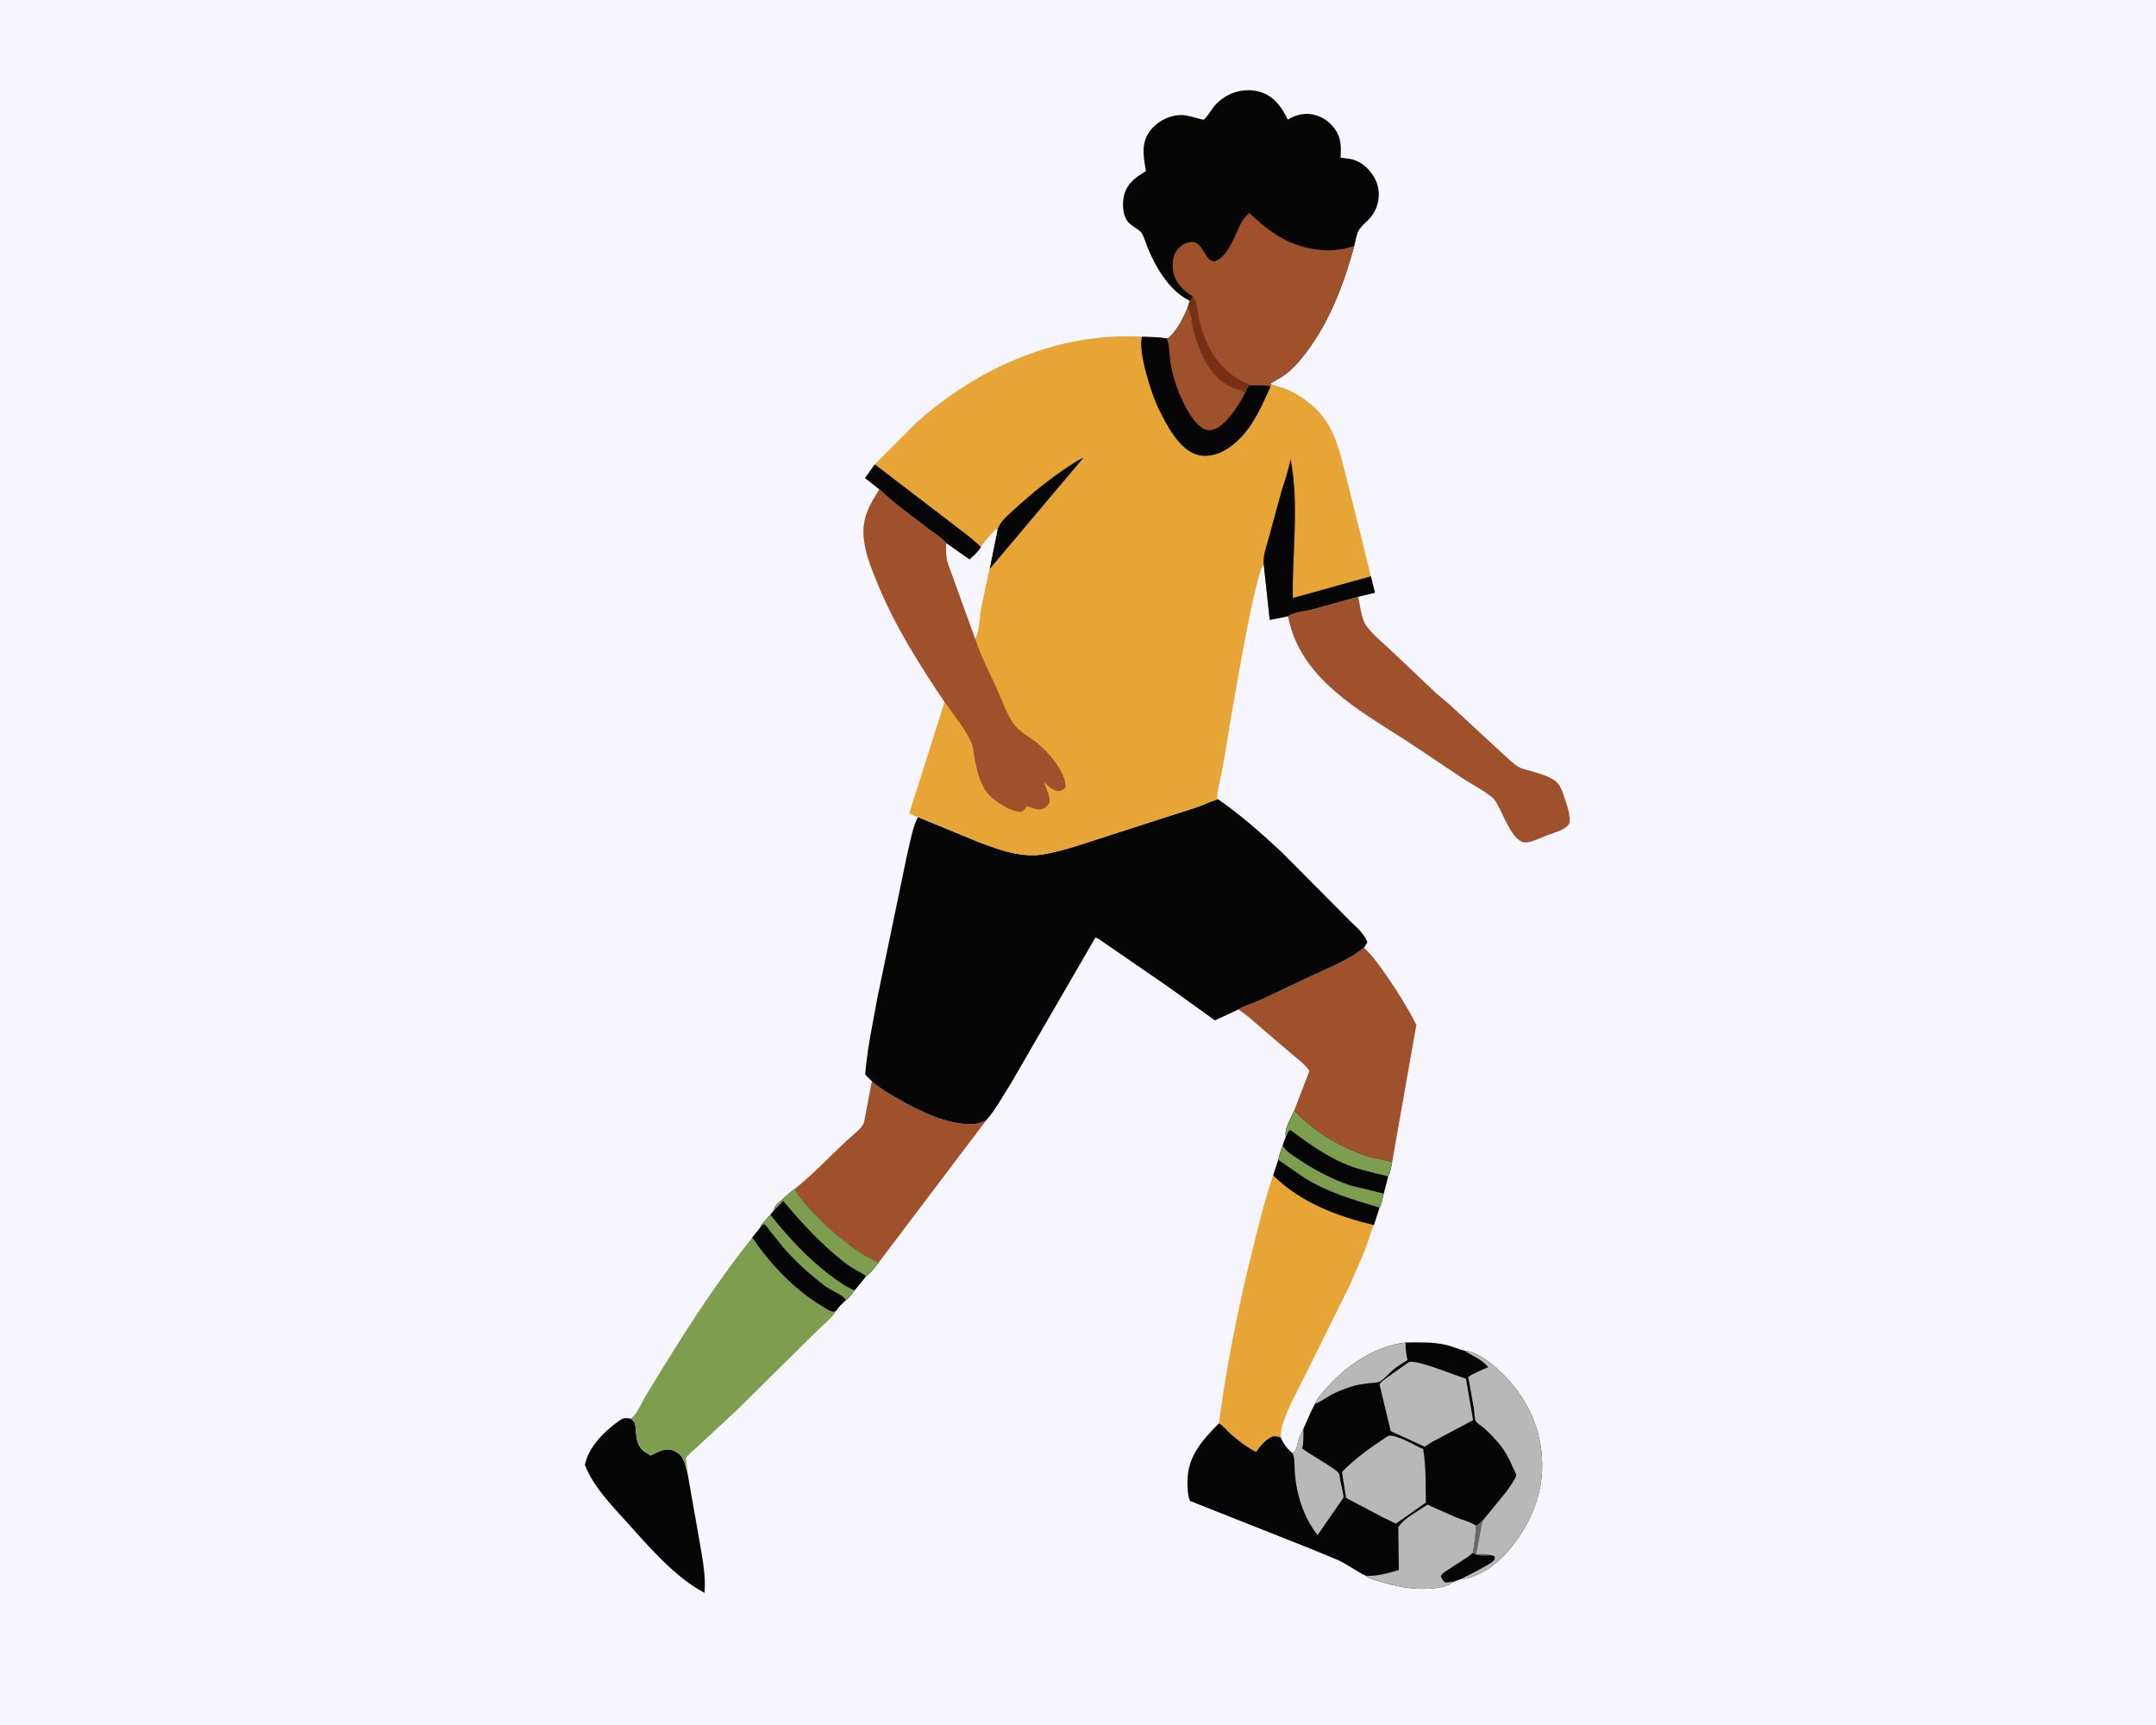 <svg version="1.1" xmlns="http://www.w3.org/2000/svg" style="display: block;" viewBox="0 0 2048 1638" width="1280" height="1024">
<path transform="translate(0,0)" fill="rgb(247,245,253)" d="M -0 -0 L 2048 0 L 2048 1638 L -0 1638 L -0 -0 z"/>
<path transform="translate(0,0)" fill="rgb(5,5,5)" d="M 653.006 1398.61 L 664.326 1462.81 C 667.058 1479.67 670.623 1495.48 669.268 1512.67 C 641.663 1498.26 617.036 1469.6 596.388 1446.63 C 581.793 1430.4 563.345 1411.74 555.555 1391.06 C 559.32 1373.94 573.627 1359.68 587.443 1349.71 C 591.908 1346.48 593.599 1346.3 598.956 1347.13 C 601.934 1349.33 602.918 1350.07 603.5 1353.93 C 604.887 1363.12 603.584 1371.86 611.852 1378.33 L 618.047 1382.2 C 625.448 1378.94 631.205 1374.41 639.633 1377.5 C 641.308 1378.11 642.562 1379.11 643.994 1380.12 L 645.07 1380.84 C 650.005 1384.41 651.126 1393.05 653.006 1398.61 z"/>
<path transform="translate(0,0)" fill="rgb(159,81,43)" d="M 828.211 1026.79 C 835.589 1033.38 844.166 1038.32 852.711 1043.25 C 873.218 1055.08 901.662 1069.24 926 1067.29 C 929.777 1066.99 933.225 1065.49 936.675 1064.03 L 834.43 1199.28 C 811.267 1188 790.381 1170.49 772.796 1151.83 C 766.176 1144.81 759.407 1137.73 754.728 1129.22 C 772.175 1115.28 788.315 1098.13 804.642 1082.83 C 808.603 1079.12 819.714 1070.88 820.715 1065.79 L 828.211 1026.79 z"/>
<path transform="translate(0,0)" fill="rgb(159,81,43)" d="M 1223.15 585.204 C 1229.52 581.097 1240.62 580.248 1248 578.323 L 1290.16 566.583 C 1291.87 574.52 1293.14 587.48 1297.79 594.008 C 1303.82 602.466 1313.24 609.945 1320.83 617.122 L 1364.5 658.51 L 1377.02 669.043 L 1427.4 715.609 C 1432.16 719.744 1437.35 725.302 1442.74 728.404 C 1445.69 730.104 1449.93 730.917 1453.21 731.903 C 1461.38 734.358 1474.46 737.427 1479.91 744 C 1483.23 747.992 1484.85 753.838 1486.48 758.684 C 1489.05 766.307 1491.66 773.366 1490.91 781.5 C 1487.16 788.3 1477 790.275 1470.15 792.957 C 1464.86 795.029 1459.51 797.615 1454.06 799.188 C 1450.31 800.273 1447.05 800.364 1443.68 798.23 C 1434.99 792.734 1428.63 775.187 1423.61 766.186 C 1421.86 763.063 1420.32 759.505 1417.5 757.226 C 1408.82 750.22 1398.29 744.854 1388.93 738.767 L 1336.07 703.403 C 1290.84 674.475 1236.01 644.62 1223.99 587.325 C 1223.71 585.991 1223.86 586.505 1223.15 585.204 z"/>
<path transform="translate(0,0)" fill="rgb(230,165,52)" d="M 1214.29 1101.31 L 1238.98 1118.32 C 1261.84 1132.47 1285 1139.16 1310.51 1146.62 L 1305.07 1163.34 C 1301.65 1170.92 1299.72 1178.85 1296.81 1186.6 L 1282.56 1219.67 L 1240.25 1305.18 C 1232.97 1319.69 1224.54 1334.57 1219.26 1349.94 C 1217.5 1355.08 1216.4 1359.65 1216.73 1365.15 C 1214.39 1364.03 1212.03 1364.03 1209.5 1363.86 C 1201.73 1367.18 1198 1372.22 1193.12 1378.85 C 1184.01 1374.1 1175.74 1367.74 1168.08 1360.9 C 1165.11 1358.26 1162.52 1354.56 1159.15 1352.47 L 1157.87 1351.72 C 1164.92 1297.4 1175.73 1243.64 1188.93 1190.5 C 1195.08 1165.71 1201.09 1140.37 1209.37 1116.17 L 1214.29 1101.31 z"/>
<path transform="translate(0,0)" fill="rgb(5,5,5)" d="M 1214.29 1101.31 L 1238.98 1118.32 C 1261.84 1132.47 1285 1139.16 1310.51 1146.62 L 1305.07 1163.34 C 1269.96 1154.94 1235.63 1142.08 1209.37 1116.17 L 1214.29 1101.31 z"/>
<path transform="translate(0,0)" fill="rgb(159,81,43)" d="M 1295.6 899.849 C 1304.41 908.18 1311.4 918.24 1318.25 928.182 C 1328.29 942.738 1337.34 957.376 1345.42 973.119 L 1322.4 1103.64 C 1321.43 1107.62 1320.61 1114.18 1318.5 1117.54 L 1314.37 1133.44 C 1313.3 1137.78 1312.55 1142.63 1310.51 1146.62 C 1285 1139.16 1261.84 1132.47 1238.98 1118.32 L 1214.29 1101.31 C 1215.38 1096.61 1216.74 1092.25 1218.48 1087.75 L 1221.53 1079.13 C 1219.55 1072.12 1226.54 1061.48 1229.31 1054.76 L 1243.82 1016.88 C 1239.77 1010.59 1231.21 1004.6 1225.51 999.575 L 1196.5 974.729 C 1189.85 969.041 1183.74 963.363 1176.4 958.52 C 1182.42 954.704 1190.74 952.647 1197.35 949.603 L 1245.93 926.571 C 1261.99 919.037 1282.1 911.26 1295.6 899.849 z"/>
<path transform="translate(0,0)" fill="rgb(5,5,5)" d="M 1229.31 1054.76 C 1248.82 1074.75 1273.4 1090.18 1300.21 1098.36 C 1307.41 1100.56 1315.45 1101.18 1322.4 1103.64 C 1321.43 1107.62 1320.61 1114.18 1318.5 1117.54 L 1314.37 1133.44 C 1313.3 1137.78 1312.55 1142.63 1310.51 1146.62 C 1285 1139.16 1261.84 1132.47 1238.98 1118.32 L 1214.29 1101.31 C 1215.38 1096.61 1216.74 1092.25 1218.48 1087.75 L 1221.53 1079.13 C 1219.55 1072.12 1226.54 1061.48 1229.31 1054.76 z"/>
<path transform="translate(0,0)" fill="rgb(125,158,79)" d="M 1214.29 1101.31 C 1215.38 1096.61 1216.74 1092.25 1218.48 1087.75 C 1221 1092.88 1226.46 1095.99 1231.04 1099.16 C 1246.9 1110.1 1264.61 1119.58 1282.87 1125.82 L 1314.37 1133.44 C 1313.3 1137.78 1312.55 1142.63 1310.51 1146.62 C 1285 1139.16 1261.84 1132.47 1238.98 1118.32 L 1214.29 1101.31 z"/>
<path transform="translate(0,0)" fill="rgb(125,158,79)" d="M 1229.31 1054.76 C 1248.82 1074.75 1273.4 1090.18 1300.21 1098.36 C 1307.41 1100.56 1315.45 1101.18 1322.4 1103.64 C 1321.43 1107.62 1320.61 1114.18 1318.5 1117.54 C 1314.88 1115.58 1310.46 1115.14 1306.47 1114.25 L 1289.59 1109.7 C 1265.95 1102.28 1245.53 1088.03 1226 1073.2 L 1224.57 1073.5 L 1221.53 1079.13 C 1219.55 1072.12 1226.54 1061.48 1229.31 1054.76 z"/>
<path transform="translate(0,0)" fill="rgb(125,158,79)" d="M 754.728 1129.22 C 759.407 1137.73 766.176 1144.81 772.796 1151.83 C 790.381 1170.49 811.267 1188 834.43 1199.28 C 830.986 1203.27 826.967 1209.19 822.654 1212.06 L 811.819 1225.3 C 809.385 1228.6 807.2 1231.89 803.868 1234.37 L 803.712 1234.37 C 800.941 1237.22 796.254 1241.05 794.606 1244.54 C 790.226 1251.82 781.681 1258.15 775.731 1264.28 L 699.482 1339.54 L 661.234 1375.03 C 659.37 1376.8 652.54 1382.52 651.877 1384.49 C 651.187 1386.54 653.084 1395.57 653.006 1398.61 C 651.126 1393.05 650.005 1384.41 645.07 1380.84 L 643.994 1380.12 C 642.562 1379.11 641.308 1378.11 639.633 1377.5 C 631.205 1374.41 625.448 1378.94 618.047 1382.2 L 611.852 1378.33 C 603.584 1371.86 604.887 1363.12 603.5 1353.93 C 602.918 1350.07 601.934 1349.33 598.956 1347.13 C 604.15 1344.85 609.413 1332.24 612.471 1327.01 L 628.898 1300.1 C 655.177 1257.49 683.307 1214.29 714.604 1175.23 L 722.652 1165.15 L 722.417 1164.09 L 731.87 1153.48 L 735.155 1149.52 C 735.897 1143.74 740.683 1141.62 744.423 1137.91 C 747.644 1134.72 751.164 1132.01 754.728 1129.22 z"/>
<path transform="translate(0,0)" fill="rgb(5,5,5)" d="M 722.652 1165.15 L 722.417 1164.09 L 731.87 1153.48 C 748.076 1174.07 766.991 1194.56 787.894 1210.41 C 795.186 1215.94 803.31 1221.91 811.819 1225.3 C 809.385 1228.6 807.2 1231.89 803.868 1234.37 L 803.712 1234.37 C 800.941 1237.22 796.254 1241.05 794.606 1244.54 L 791.5 1245.77 C 787.296 1244.81 782.691 1241.48 778.975 1239.2 C 753.652 1223.7 731.174 1199.64 714.604 1175.23 L 722.652 1165.15 z"/>
<path transform="translate(0,0)" fill="rgb(125,158,79)" d="M 722.652 1165.15 L 722.417 1164.09 L 731.87 1153.48 C 748.076 1174.07 766.991 1194.56 787.894 1210.41 C 795.186 1215.94 803.31 1221.91 811.819 1225.3 C 809.385 1228.6 807.2 1231.89 803.868 1234.37 L 803.712 1234.37 C 799.751 1229.3 789.024 1225.34 783.452 1221.09 C 769.197 1210.21 756.08 1198.36 744.242 1184.91 L 731.119 1168.51 C 729.603 1166.54 727.808 1163.37 725.5 1162.57 L 722.652 1165.15 z"/>
<path transform="translate(0,0)" fill="rgb(5,5,5)" d="M 754.728 1129.22 C 759.407 1137.73 766.176 1144.81 772.796 1151.83 C 790.381 1170.49 811.267 1188 834.43 1199.28 C 830.986 1203.27 826.967 1209.19 822.654 1212.06 L 811.819 1225.3 C 803.31 1221.91 795.186 1215.94 787.894 1210.41 C 766.991 1194.56 748.076 1174.07 731.87 1153.48 L 735.155 1149.52 C 735.897 1143.74 740.683 1141.62 744.423 1137.91 C 747.644 1134.72 751.164 1132.01 754.728 1129.22 z"/>
<path transform="translate(0,0)" fill="rgb(125,158,79)" d="M 754.728 1129.22 C 759.407 1137.73 766.176 1144.81 772.796 1151.83 C 790.381 1170.49 811.267 1188 834.43 1199.28 C 830.986 1203.27 826.967 1209.19 822.654 1212.06 C 820.105 1209.52 816.134 1207.89 813 1206.08 C 808.518 1203.49 804.353 1200.65 800.307 1197.42 C 779.135 1180.53 761.425 1161.24 744.061 1140.52 L 735.155 1149.52 C 735.897 1143.74 740.683 1141.62 744.423 1137.91 C 747.644 1134.72 751.164 1132.01 754.728 1129.22 z"/>
<path transform="translate(0,0)" fill="rgb(5,5,5)" d="M 1130.19 285.449 C 1111.02 276.564 1097.91 253.869 1090.04 234.844 C 1088.58 231.325 1086.27 222.896 1083.89 220.369 C 1079.88 216.119 1074.02 214.514 1070.48 209.174 C 1066.37 202.99 1065.95 192.599 1067.73 185.506 C 1070.66 173.82 1078.67 168.157 1088.56 162.378 C 1087.04 152.816 1084.91 143.836 1087.43 134.215 C 1091.35 119.214 1108.43 108.272 1123.58 109.12 C 1129.04 109.426 1134.94 111.642 1140.3 112.848 C 1140.55 112.905 1143.04 113.57 1143.22 113.501 C 1145.84 112.475 1151.59 102.591 1153.94 99.966 C 1157.39 96.105 1161.51 92.845 1166.07 90.395 C 1175.42 85.377 1187.32 83.943 1197.46 87.255 C 1210.86 91.63 1217.22 101.347 1223.34 113.409 C 1229.3 109.631 1235.91 107.702 1242.95 108.018 C 1251.17 108.387 1259.72 112.663 1265.19 118.838 C 1273.83 128.578 1274.29 137.154 1273.37 149.571 L 1283.6 150.934 C 1293.25 153.22 1300.39 159.808 1305.34 168.209 C 1312.4 180.176 1310.74 195.814 1301.82 206.355 C 1298.49 210.298 1293.7 213.801 1290.97 218.1 C 1288.63 221.799 1287.56 228.947 1286.46 233.32 C 1276.46 269.607 1263.07 305.301 1240.04 335.496 C 1233.45 344.132 1226.85 351.572 1217.75 357.603 C 1216.48 358.444 1207.45 363.384 1207.15 364.054 C 1206.99 364.436 1207.46 364.831 1207.62 365.219 L 1206.87 366.975 C 1202.48 364.796 1192.43 366.34 1186.8 365.546 C 1184.94 367.931 1183.76 369.968 1182.76 372.825 C 1180.3 370.093 1175.46 369.9 1172.09 368.594 C 1149.3 359.763 1138.44 333.418 1133.1 311.351 C 1131.53 304.893 1131.62 298.216 1128.84 292.109 L 1128.41 291.212 L 1130.19 285.449 z"/>
<path transform="translate(0,0)" fill="rgb(159,81,43)" d="M 1132.96 281.161 C 1128.89 279.082 1125.32 276.163 1122.26 272.776 C 1116.01 265.853 1113.34 258.51 1114.02 249.192 C 1114.5 242.68 1116.74 237.544 1121.93 233.427 C 1125.36 230.705 1130.51 229.006 1134.91 229.862 C 1139.23 230.702 1143.91 239.66 1146.23 243.025 C 1148.52 246.344 1149.61 247.395 1153.5 248.071 C 1166.84 244.295 1173.2 222.04 1179.27 210.933 C 1181.09 207.621 1184.05 204.794 1186.67 202.097 C 1198.57 212.988 1209.16 222.436 1224.09 229.216 C 1242.87 237.745 1266.95 240.615 1286.46 233.32 C 1276.46 269.607 1263.07 305.301 1240.04 335.496 C 1233.45 344.132 1226.85 351.572 1217.75 357.603 C 1216.48 358.444 1207.45 363.384 1207.15 364.054 C 1206.99 364.436 1207.46 364.831 1207.62 365.219 L 1206.87 366.975 C 1202.48 364.796 1192.43 366.34 1186.8 365.546 C 1184.94 367.931 1183.76 369.968 1182.76 372.825 C 1180.3 370.093 1175.46 369.9 1172.09 368.594 C 1149.3 359.763 1138.44 333.418 1133.1 311.351 C 1131.53 304.893 1131.62 298.216 1128.84 292.109 L 1128.41 291.212 L 1130.19 285.449 C 1131.85 284.104 1132.26 283.159 1132.96 281.161 z"/>
<path transform="translate(0,0)" fill="rgb(119,48,20)" d="M 1132.96 281.161 C 1137.34 285.661 1137.41 295.593 1138.78 301.908 C 1144.76 329.366 1159.09 353.952 1186.21 364.675 L 1186.8 365.546 C 1184.94 367.931 1183.76 369.968 1182.76 372.825 C 1180.3 370.093 1175.46 369.9 1172.09 368.594 C 1149.3 359.763 1138.44 333.418 1133.1 311.351 C 1131.53 304.893 1131.62 298.216 1128.84 292.109 L 1128.41 291.212 L 1130.19 285.449 C 1131.85 284.104 1132.26 283.159 1132.96 281.161 z"/>
<path transform="translate(0,0)" fill="rgb(5,5,5)" d="M 1249.13 1333.08 C 1249.78 1331.17 1250.58 1329.61 1251.81 1328.02 C 1272.05 1301.9 1301.44 1278.98 1335.13 1274.87 C 1348 1274.83 1360.88 1274.22 1373.51 1277.15 C 1379.48 1278.54 1385.03 1281.07 1390.91 1282.64 C 1404.06 1283.06 1421.86 1298.69 1430.38 1307.69 C 1453.58 1332.19 1466.04 1362.3 1464.85 1396.26 C 1463.76 1427.67 1447.01 1460.22 1424.23 1481.5 C 1416.23 1488.96 1405.96 1495.29 1395.5 1498.37 C 1392.92 1499.13 1390.47 1499.41 1387.8 1499.47 L 1381.21 1501.85 C 1375.15 1506.86 1365.91 1508.19 1358.23 1508.68 C 1341.44 1509.76 1325.37 1506.44 1309.43 1501.57 C 1305.07 1500.23 1301 1499.64 1297.44 1496.53 C 1288.37 1492.04 1280.12 1485.85 1271.05 1481.58 L 1245.14 1470.85 L 1130.54 1425.44 C 1128.06 1420.54 1127.98 1412.57 1127.96 1407.18 C 1127.89 1383.28 1142 1367.66 1157.87 1351.72 L 1159.15 1352.47 C 1162.52 1354.56 1165.11 1358.26 1168.08 1360.9 C 1175.74 1367.74 1184.01 1374.1 1193.12 1378.85 C 1198 1372.22 1201.73 1367.18 1209.5 1363.86 C 1212.03 1364.03 1214.39 1364.03 1216.73 1365.15 C 1218.56 1370.69 1223.38 1376.49 1227.85 1380.16 C 1233.22 1376.53 1231.78 1369.52 1234.6 1364.13 L 1238.12 1356.87 C 1241.75 1348.71 1244.85 1341 1249.13 1333.08 z"/>
<path transform="translate(0,0)" fill="rgb(185,184,184)" d="M 1249.13 1333.08 C 1249.78 1331.17 1250.58 1329.61 1251.81 1328.02 C 1272.05 1301.9 1301.44 1278.98 1335.13 1274.87 L 1335.13 1276.34 C 1335.17 1281.64 1335.91 1286.41 1337.02 1291.58 C 1332.5 1294.41 1327.81 1297.21 1323.65 1300.55 C 1320.21 1303.31 1313.43 1311.15 1309.79 1312.41 C 1307.46 1313.22 1303.5 1313.15 1300.96 1313.47 C 1294.57 1314.28 1288.38 1315.11 1282.27 1317.23 C 1276.54 1319.22 1270.18 1321.51 1264.85 1324.41 C 1259.65 1327.23 1254.79 1331.25 1249.13 1333.08 z"/>
<path transform="translate(0,0)" fill="rgb(185,184,184)" d="M 1238.12 1356.87 C 1237.98 1362.91 1238.56 1369.67 1236.97 1375.5 C 1242.24 1380.04 1270.34 1395.55 1271.88 1399.27 C 1272.67 1401.17 1272.8 1404.43 1273.22 1406.5 C 1274.27 1411.62 1275.86 1416.91 1276.29 1422.1 L 1251.59 1457.81 C 1238.37 1441.14 1231.56 1419.59 1229.97 1398.5 C 1229.56 1393.12 1230.17 1384.94 1227.85 1380.16 C 1233.22 1376.53 1231.78 1369.52 1234.6 1364.13 L 1238.12 1356.87 z"/>
<path transform="translate(0,0)" fill="rgb(185,184,184)" d="M 1297.44 1496.53 C 1307.72 1497.03 1319.01 1494.03 1328.75 1490.94 L 1328.26 1450.27 C 1333.76 1441.65 1347.33 1434.91 1355.83 1428.9 L 1382.94 1440.91 C 1389.28 1443.55 1396.43 1444.99 1402.11 1448.91 C 1401.6 1457.78 1401.01 1466.29 1398.84 1474.92 L 1398.14 1475.54 C 1391.12 1481.51 1382.38 1485.9 1374.83 1491.29 C 1372.39 1493.02 1369.88 1494.16 1368.74 1497 C 1370.27 1499.9 1370.51 1501.4 1373.5 1502.89 L 1381.21 1501.85 C 1375.15 1506.86 1365.91 1508.19 1358.23 1508.68 C 1341.44 1509.76 1325.37 1506.44 1309.43 1501.57 C 1305.07 1500.23 1301 1499.64 1297.44 1496.53 z"/>
<path transform="translate(0,0)" fill="rgb(185,184,184)" d="M 1318.85 1363.5 C 1326.32 1362 1344.43 1372.87 1351.89 1376.19 C 1354.72 1392.53 1354.09 1410.31 1354.46 1426.89 L 1325.96 1446.98 L 1313.62 1440.97 L 1278.63 1422.48 L 1274.74 1397.9 C 1287.01 1385.09 1303.93 1373.12 1318.85 1363.5 z"/>
<path transform="translate(0,0)" fill="rgb(185,184,184)" d="M 1338.31 1293.5 C 1346.38 1290.95 1382.06 1306.35 1392.54 1309.24 L 1399.31 1348.62 L 1364.47 1367.21 C 1360.59 1368.85 1356.92 1371.64 1353.36 1373.91 L 1321.02 1359.04 L 1310.46 1314.81 C 1311.76 1312.14 1315 1310.17 1317.31 1308.39 L 1338.31 1293.5 z"/>
<path transform="translate(0,0)" fill="rgb(185,184,184)" d="M 1390.91 1282.64 C 1404.06 1283.06 1421.86 1298.69 1430.38 1307.69 C 1453.58 1332.19 1466.04 1362.3 1464.85 1396.26 C 1463.76 1427.67 1447.01 1460.22 1424.23 1481.5 C 1416.23 1488.96 1405.96 1495.29 1395.5 1498.37 C 1392.92 1499.13 1390.47 1499.41 1387.8 1499.47 L 1381.21 1501.85 L 1373.5 1502.89 C 1370.51 1501.4 1370.27 1499.9 1368.74 1497 C 1369.88 1494.16 1372.39 1493.02 1374.83 1491.29 C 1382.38 1485.9 1391.12 1481.51 1398.14 1475.54 L 1398.84 1474.92 C 1401.01 1466.29 1401.6 1457.78 1402.11 1448.91 C 1404.32 1448.09 1406.4 1445.85 1408.2 1444.3 L 1430.47 1417.16 C 1432.32 1414.56 1440.24 1403.62 1440.29 1401.02 C 1440.32 1399.61 1437.66 1394.82 1437.01 1393.32 C 1433.32 1384.83 1429.31 1377.17 1423.22 1370.11 C 1419.04 1365.26 1414.49 1360.48 1409.7 1356.22 C 1407.96 1354.68 1402.54 1351.2 1401.8 1349.62 C 1400.51 1346.86 1400.5 1340.69 1400.01 1337.5 L 1394.7 1307.61 C 1400.55 1303.74 1407.23 1301.08 1413.69 1298.43 C 1408.16 1291.16 1398.47 1287.51 1390.91 1282.64 z"/>
<path transform="translate(0,0)" fill="rgb(103,102,104)" d="M 1402.11 1448.91 C 1404.32 1448.09 1406.4 1445.85 1408.2 1444.3 L 1402.38 1475.81 C 1405.96 1475.92 1412.85 1475.38 1416.01 1476.85 C 1410.86 1477.32 1403.28 1477.78 1398.84 1474.92 C 1401.01 1466.29 1401.6 1457.78 1402.11 1448.91 z"/>
<path transform="translate(0,0)" fill="rgb(5,5,5)" d="M 1398.84 1474.92 C 1403.28 1477.78 1410.86 1477.32 1416.01 1476.85 L 1419.5 1477.79 C 1419.89 1479.5 1420.31 1480.17 1419.13 1481.72 C 1417.51 1483.83 1414 1485.48 1411.69 1486.89 C 1404.02 1491.56 1395.77 1495.35 1387.8 1499.47 L 1381.21 1501.85 L 1373.5 1502.89 C 1370.51 1501.4 1370.27 1499.9 1368.74 1497 C 1369.88 1494.16 1372.39 1493.02 1374.83 1491.29 C 1382.38 1485.9 1391.12 1481.51 1398.14 1475.54 L 1398.84 1474.92 z"/>
<path transform="translate(0,0)" fill="rgb(5,5,5)" d="M 871.94 775.829 L 929.407 799.5 C 943.22 804.604 957.738 810.283 972.5 811.673 C 977.955 812.187 983.86 812.377 989.292 811.514 C 1011.14 808.04 1032.78 799.854 1053.83 793.194 L 1137.43 766.295 C 1143.5 764.2 1149.37 761.178 1155.45 759.312 L 1156.94 758.87 C 1178.33 773.577 1198.38 791.417 1217.39 809.09 L 1278.92 870.947 C 1285.5 878.259 1295.75 885.197 1298.88 895 L 1295.6 899.849 C 1282.1 911.26 1261.99 919.037 1245.93 926.571 L 1197.35 949.603 C 1190.74 952.647 1182.42 954.704 1176.4 958.52 L 1154.11 968.982 L 1110.24 937.447 L 1067.41 907.971 L 1047.91 894.557 C 1045.77 893.138 1042.95 890.599 1040.45 890.386 L 960.166 1028.99 C 952.879 1040.3 945.569 1054.07 936.675 1064.03 C 933.225 1065.49 929.777 1066.99 926 1067.29 C 901.662 1069.24 873.218 1055.08 852.711 1043.25 C 844.166 1038.32 835.589 1033.38 828.211 1026.79 L 821.789 1020.38 C 823.832 995.657 829.205 971.08 833.591 946.688 L 861.715 811.374 C 864.618 799.891 866.492 786.383 871.94 775.829 z"/>
<path transform="translate(0,0)" fill="rgb(230,165,52)" d="M 1128.41 291.212 L 1128.84 292.109 C 1131.62 298.216 1131.53 304.893 1133.1 311.351 C 1138.44 333.418 1149.3 359.763 1172.09 368.594 C 1175.46 369.9 1180.3 370.093 1182.76 372.825 C 1183.76 369.968 1184.94 367.931 1186.8 365.546 C 1192.43 366.34 1202.48 364.796 1206.87 366.975 L 1207.62 365.219 C 1226.8 368.574 1247.28 382.167 1258.46 398.107 C 1271.42 416.582 1274.83 438.834 1280.59 460.085 L 1302.22 547.147 L 1306.1 562.779 L 1290.16 566.583 L 1248 578.323 C 1240.62 580.248 1229.52 581.097 1223.15 585.204 L 1206.1 588.602 L 1200.39 535.886 C 1190.82 546.702 1165.63 704.039 1161.71 727.099 C 1160.01 737.05 1156.93 747.352 1156.07 757.341 L 1156.94 758.87 L 1155.45 759.312 C 1149.37 761.178 1143.5 764.2 1137.43 766.295 L 1053.83 793.194 C 1032.78 799.854 1011.14 808.04 989.292 811.514 C 983.86 812.377 977.955 812.187 972.5 811.673 C 957.738 810.283 943.22 804.604 929.407 799.5 L 871.94 775.829 C 868.907 775.01 866.481 773.867 863.725 772.37 L 897.24 666.516 C 873.2 630.772 849.458 593.142 833.241 553.07 C 829.148 542.956 824.67 532.392 822.322 521.737 C 816.905 497.154 822.338 484.955 835.402 464.625 L 821.66 453.839 L 831.012 440.869 L 870.283 401.418 C 929.041 348.887 1005.09 315.205 1084.79 319.6 C 1092.53 319.928 1100.51 319.889 1108.16 321.148 L 1110.32 320.682 C 1118.15 313.386 1124.75 301.099 1128.41 291.212 z"/>
<path transform="translate(0,0)" fill="rgb(5,5,5)" d="M 947.526 502.963 C 949.777 495.336 957.506 489.077 963.21 483.835 C 979.569 468.8 997.566 454.236 1016.16 442.041 C 1020.25 439.363 1024.77 436.403 1029.26 434.486 L 939.952 540.385 L 947.526 502.963 z"/>
<path transform="translate(0,0)" fill="rgb(247,245,253)" d="M 931.784 519.427 C 935.466 513.315 941.072 507.271 946.144 502.307 L 947.526 502.963 L 939.952 540.385 L 931.996 577.156 C 930.318 585.586 930.738 599.625 926.19 606.495 L 900.413 535.027 C 898.168 528.887 898.692 521.971 898.713 515.498 L 920.956 531.096 C 924.929 527.449 928.913 524.049 931.784 519.427 z"/>
<path transform="translate(0,0)" fill="rgb(5,5,5)" d="M 831.012 440.869 L 900.597 494.093 C 910.937 502.308 922.444 510.097 931.784 519.427 C 928.913 524.049 924.929 527.449 920.956 531.096 L 898.713 515.498 C 895.08 511.021 887.64 506.456 883.007 502.856 C 867.084 490.483 849.917 478.609 835.402 464.625 L 821.66 453.839 L 831.012 440.869 z"/>
<path transform="translate(0,0)" fill="rgb(5,5,5)" d="M 1200.39 535.886 C 1199.42 527.809 1203.32 517.795 1205.37 509.993 L 1217.09 467 C 1220.22 456.578 1223.94 446.533 1225.95 435.807 C 1234.35 479.503 1227.4 523.867 1228.06 567.77 L 1302.22 547.147 L 1306.1 562.779 L 1290.16 566.583 L 1248 578.323 C 1240.62 580.248 1229.52 581.097 1223.15 585.204 L 1206.1 588.602 L 1200.39 535.886 z"/>
<path transform="translate(0,0)" fill="rgb(5,5,5)" d="M 1128.41 291.212 L 1128.84 292.109 C 1131.62 298.216 1131.53 304.893 1133.1 311.351 C 1138.44 333.418 1149.3 359.763 1172.09 368.594 C 1175.46 369.9 1180.3 370.093 1182.76 372.825 C 1183.76 369.968 1184.94 367.931 1186.8 365.546 C 1192.43 366.34 1202.48 364.796 1206.87 366.975 C 1196.49 390.189 1185.96 415.12 1162.35 428.096 C 1154.95 432.162 1145.35 434.213 1137.14 431.693 C 1119.47 426.27 1108.67 403.96 1100.81 388.571 C 1094.31 375.855 1080.49 333.04 1084.79 319.6 C 1092.53 319.928 1100.51 319.889 1108.16 321.148 L 1110.32 320.682 C 1118.15 313.386 1124.75 301.099 1128.41 291.212 z"/>
<path transform="translate(0,0)" fill="rgb(159,81,43)" d="M 1128.41 291.212 L 1128.84 292.109 C 1131.62 298.216 1131.53 304.893 1133.1 311.351 C 1138.44 333.418 1149.3 359.763 1172.09 368.594 C 1175.46 369.9 1180.3 370.093 1182.76 372.825 C 1177.67 383.342 1165 403.356 1153.53 407.528 C 1150.5 408.631 1146.74 408.765 1143.8 407.311 C 1138.6 404.734 1134.23 399.242 1131.08 394.507 C 1121.62 380.264 1115.08 362.371 1111.98 345.563 C 1110.73 338.775 1111.21 328.305 1108.63 322.198 L 1108.16 321.148 L 1110.32 320.682 C 1118.15 313.386 1124.75 301.099 1128.41 291.212 z"/>
<path transform="translate(0,0)" fill="rgb(159,81,43)" d="M 835.402 464.625 C 849.917 478.609 867.084 490.483 883.007 502.856 C 887.64 506.456 895.08 511.021 898.713 515.498 C 898.692 521.971 898.168 528.887 900.413 535.027 L 926.19 606.495 C 931.678 622.885 940.059 638.816 947.182 654.573 C 951.833 664.861 956.058 677.504 962.45 686.753 C 968.027 694.823 977.464 699.277 985.011 705.29 C 995.553 713.688 1012.6 733.309 1012.26 747.5 C 1010.65 749.401 1009.12 750.847 1006.5 751.041 C 1000.29 751.499 996.333 746.423 991.839 742.678 C 993.463 748.36 997.829 756.306 996.99 762 C 995.176 765.152 992.684 767.875 988.929 768.626 C 985.519 769.307 978.744 766.641 975.364 765.5 L 974.822 766.322 C 973.328 768.546 972.443 769.854 970 770.995 C 960.475 770.877 946.389 761.898 939.813 755.139 C 931.2 746.286 927.424 730.14 925.442 718.361 C 924.755 714.282 924.588 709.288 922.919 705.5 C 917.156 692.421 905.574 678.225 897.24 666.516 C 873.2 630.772 849.458 593.142 833.241 553.07 C 829.148 542.956 824.67 532.392 822.322 521.737 C 816.905 497.154 822.338 484.955 835.402 464.625 z"/>
</svg>